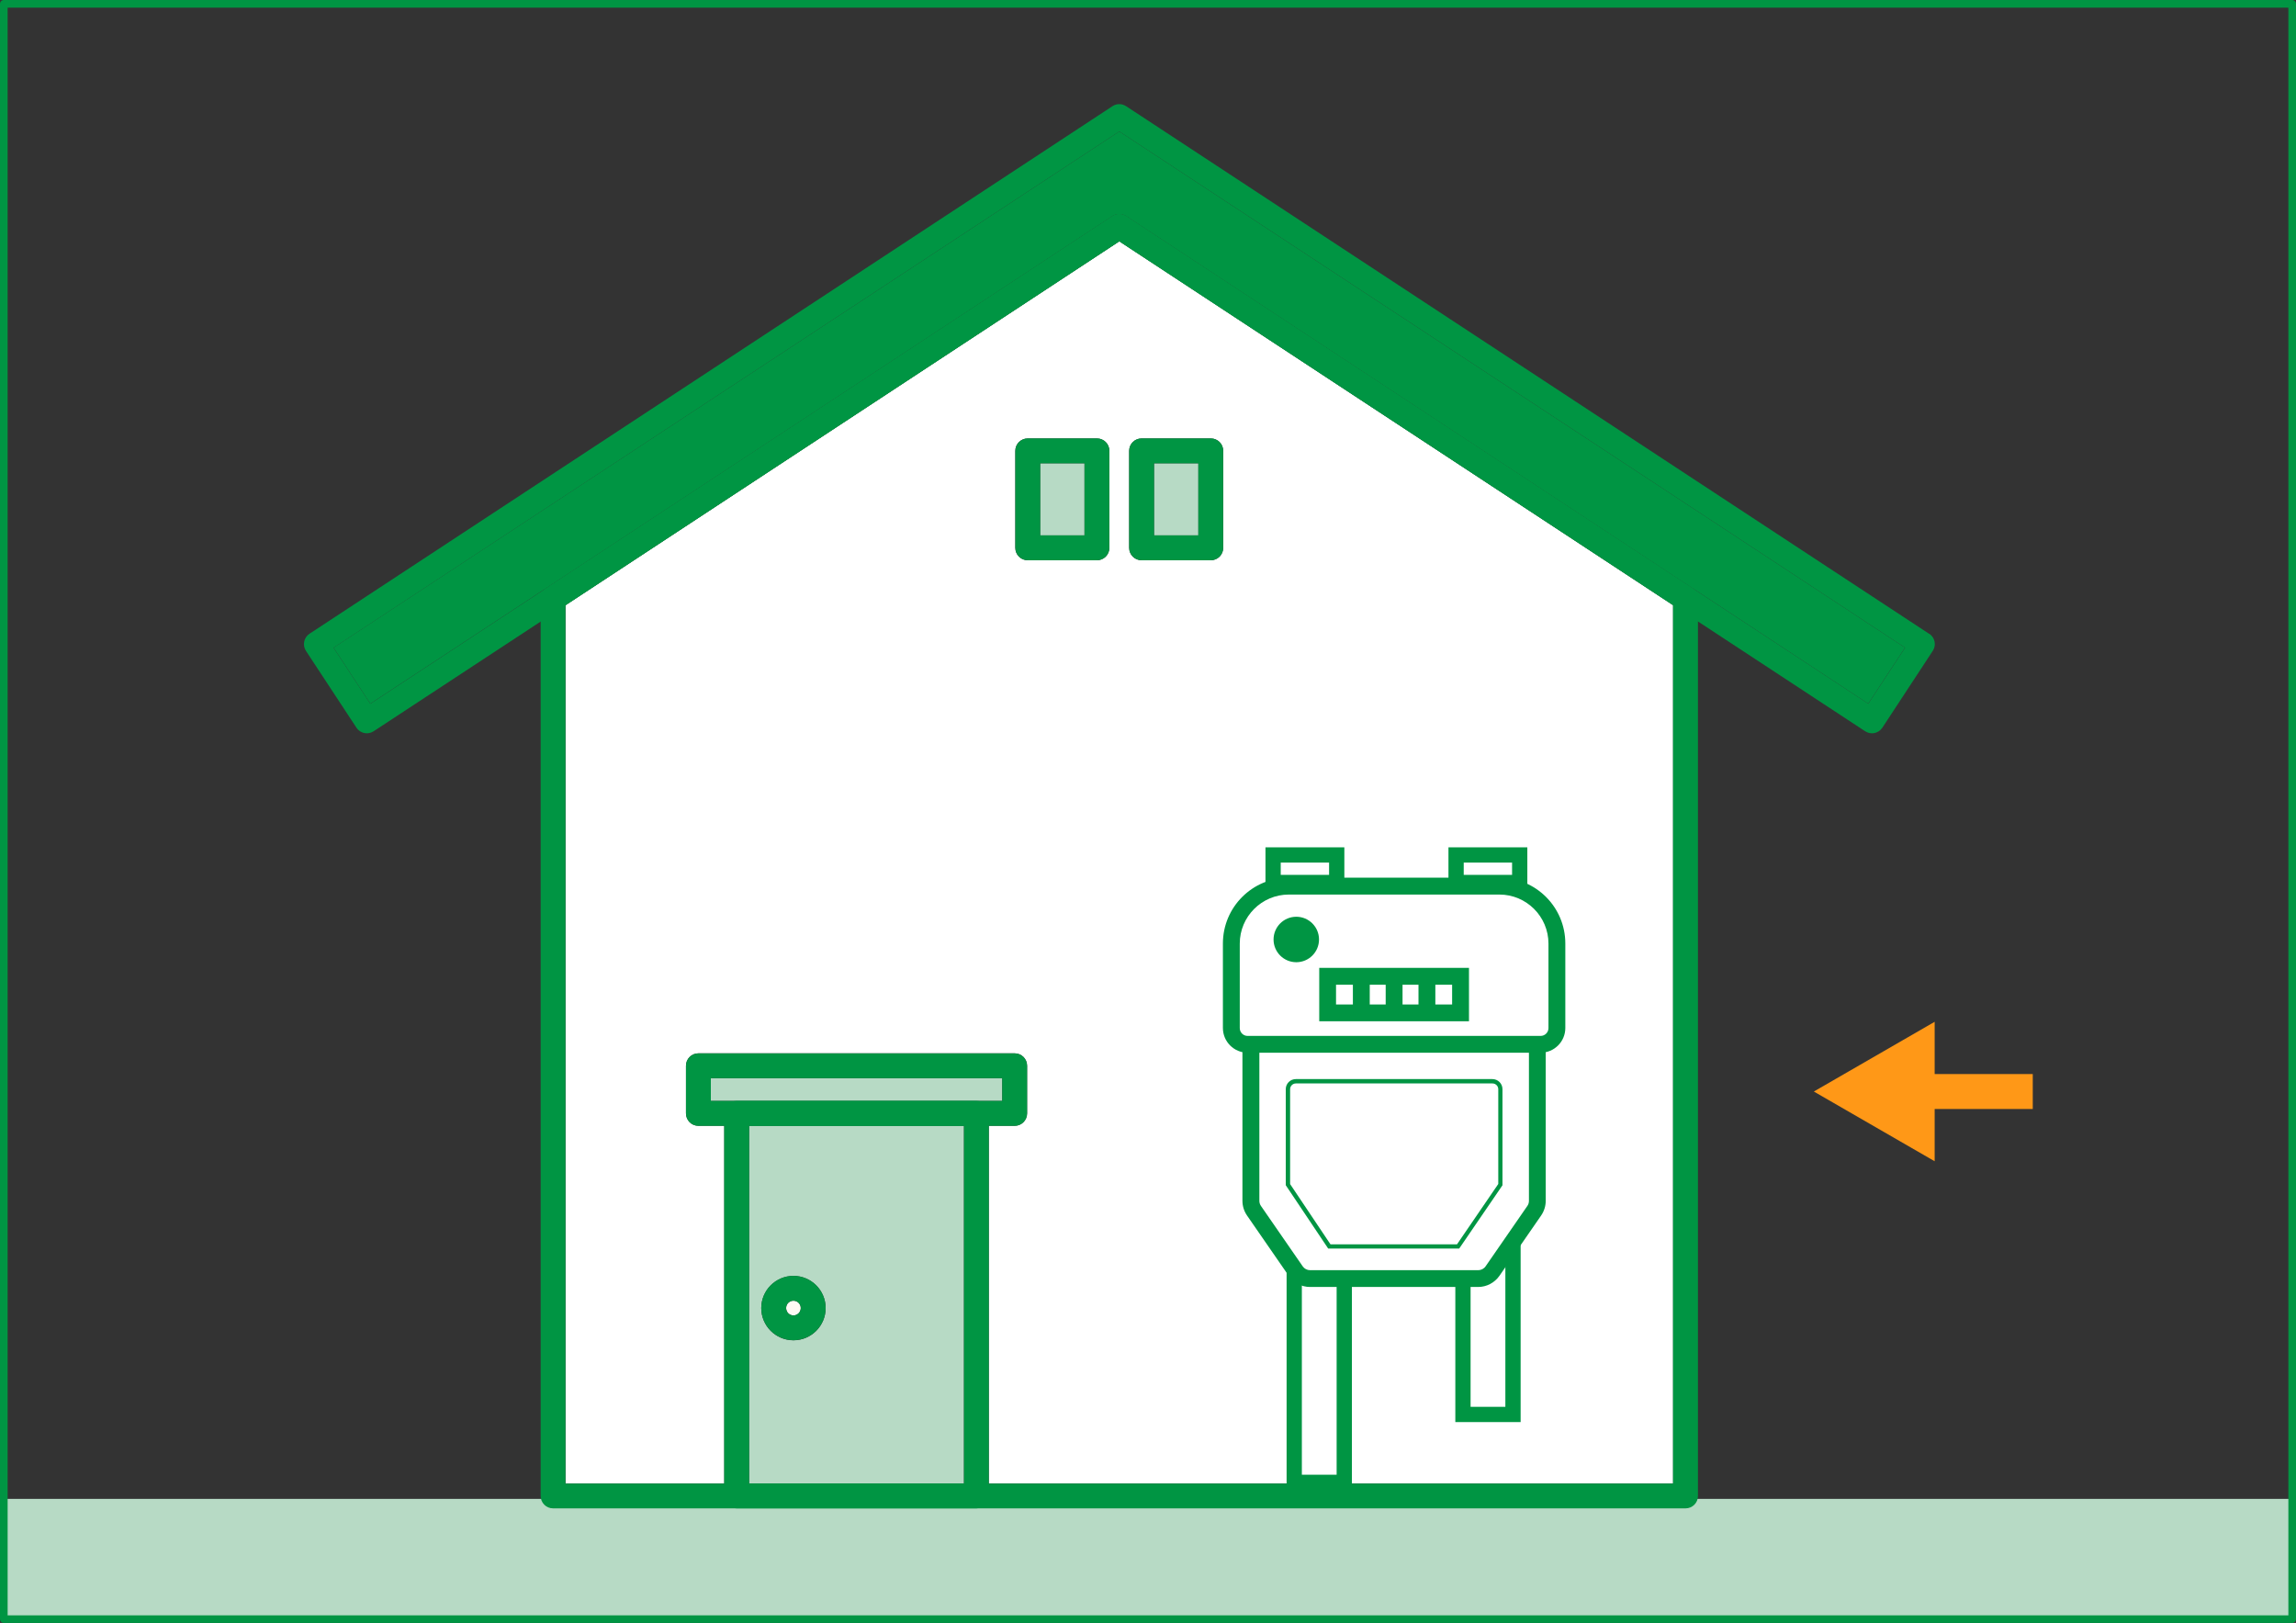 <?xml version="1.0" encoding="UTF-8"?>
<svg id="_レイヤー_2" data-name="レイヤー 2" xmlns="http://www.w3.org/2000/svg" xmlns:xlink="http://www.w3.org/1999/xlink" viewBox="0 0 301 212.74">
  <rect x="0" y="0" width="301" height="212.74" fill="#333333" stroke="none"/>
  <defs>
    <style>
      .cls-1 {
        fill: #009543;
      }

      .cls-1, .cls-2, .cls-3, .cls-4, .cls-5, .cls-6 {
        stroke-width: 0px;
      }

      .cls-2, .cls-7 {
        fill: none;
      }

      .cls-3 {
        fill: #fffaf5;
      }

      .cls-4 {
        fill: #ff9817;
      }

      .cls-7 {
        stroke: #009543;
        stroke-linecap: round;
        stroke-linejoin: round;
      }

      .cls-8 {
        clip-path: url(#clippath);
      }

      .cls-5 {
        fill: #b7dac5;
      }

      .cls-6 {
        fill: #fff;
      }
    </style>
    <clipPath id="clippath">
      <rect class="cls-2" x=".5" y=".5" width="300" height="211.74"/>
    </clipPath>
  </defs>
  <g id="_レイヤー_2-2" data-name=" レイヤー 2">
    <g id="_レイヤー_2-2" data-name=" レイヤー 2-2">
      <g>
        <g class="cls-8">
          <g>
            <rect class="cls-5" x=".5" y="196.48" width="366.65" height="100.94"/>
            <g>
              <rect class="cls-4" x="250.95" y="140.79" width="15.54" height="4.58"/>
              <polygon class="cls-4" points="253.63 152.22 237.79 143.08 253.63 133.94 253.63 152.22"/>
            </g>
            <g>
              <path class="cls-6" d="M146.74,31.63l-72.6,47.7v115.14h20.81v-46.9h-3.39c-.9,0-1.63-.73-1.63-1.63v-6.24c0-.9.72-1.63,1.63-1.63h41.46c.9,0,1.63.72,1.63,1.63v6.24c0,.9-.72,1.63-1.63,1.63h-3.39v46.9h89.71v-115.14l-72.6-47.7h0ZM145.43,71.81c0,.9-.72,1.63-1.63,1.63h-9.07c-.9,0-1.63-.72-1.63-1.63v-12.71c0-.9.73-1.63,1.63-1.63h9.07c.9,0,1.63.72,1.63,1.63v12.71ZM148.03,71.81v-12.71c0-.9.73-1.63,1.63-1.63h9.07c.9,0,1.63.72,1.63,1.63v12.71c0,.9-.72,1.63-1.63,1.63h-9.07c-.9,0-1.63-.72-1.63-1.63Z"/>
              <path class="cls-5" d="M98.2,147.57v46.9h28.17v-46.9h-28.17ZM104.02,175.69c-2.33,0-4.22-1.9-4.22-4.22s1.89-4.22,4.22-4.22,4.22,1.89,4.22,4.22-1.89,4.22-4.22,4.22Z"/>
              <path class="cls-3" d="M104.98,171.46c0,.54-.43.97-.96.97s-.96-.43-.96-.97.43-.96.96-.96.96.43.96.96Z"/>
              <path class="cls-1" d="M249.74,84.9l-4.82,7.34-23.05-15.15h-.02l-74.22-48.77c-.14-.09-.28-.15-.44-.2-.29-.09-.62-.09-.91,0-.15.04-.3.11-.44.2l-63.39,41.65-10.84,7.12-23.06,15.15-4.82-7.34L146.74,17.23l103.01,67.67h0Z"/>
              <rect class="cls-5" x="93.19" y="141.33" width="38.2" height="2.98"/>
              <rect class="cls-5" x="136.36" y="60.73" width="5.81" height="9.45"/>
              <rect class="cls-5" x="151.29" y="60.73" width="5.81" height="9.45"/>
              <path class="cls-1" d="M252.89,83.07L147.63,13.92c-.55-.36-1.25-.36-1.79,0L40.58,83.07c-.37.24-.61.61-.7,1.03s0,.86.23,1.22l6.62,10.07c.31.47.83.73,1.36.73.31,0,.62-.09.9-.27l21.9-14.38,3.26-2.14,72.6-47.7,72.6,47.7,3.26,2.14,21.9,14.38c.37.24.81.33,1.23.24.42-.09.79-.34,1.03-.7l6.61-10.07c.5-.75.28-1.76-.46-2.25h-.03ZM244.92,92.24l-23.05-15.15h-.02l-74.22-48.76c-.14-.09-.28-.15-.44-.2-.29-.09-.62-.09-.91,0-.15.05-.3.11-.44.2l-63.39,41.65-10.84,7.12-23.06,15.15-4.82-7.34L146.74,17.23l103.01,67.67-4.82,7.34h0Z"/>
              <path class="cls-1" d="M221.87,77.09h-.02l-74.22-48.77c-.14-.09-.28-.15-.44-.2-.29-.09-.62-.09-.91,0-.15.04-.3.11-.44.2l-63.39,41.65-10.84,7.12c-.46.3-.73.81-.73,1.36v117.64c0,.9.72,1.63,1.63,1.63h148.46c.9,0,1.63-.72,1.63-1.63v-117.65c0-.54-.27-1.04-.72-1.35h0ZM219.34,194.47H74.13v-115.14l72.6-47.7,72.6,47.69v115.14h.01Z"/>
              <path class="cls-1" d="M133.02,138.08h-41.46c-.9,0-1.63.72-1.63,1.63v6.24c0,.9.72,1.63,1.63,1.63h41.46c.9,0,1.63-.73,1.63-1.63v-6.24c0-.9-.72-1.63-1.63-1.63ZM131.39,144.31h-38.2v-2.98h38.2v2.98Z"/>
              <path class="cls-1" d="M128,144.31h-31.43c-.9,0-1.63.73-1.63,1.63v50.15c0,.9.73,1.63,1.63,1.63h31.43c.9,0,1.63-.72,1.63-1.63v-50.15c0-.9-.72-1.63-1.63-1.63ZM126.38,194.47h-28.17v-46.9h28.17v46.9Z"/>
              <path class="cls-1" d="M104.02,167.24c-2.33,0-4.22,1.89-4.22,4.22s1.89,4.22,4.22,4.22,4.22-1.9,4.22-4.22-1.89-4.22-4.22-4.22ZM104.02,172.43c-.53,0-.96-.43-.96-.97s.43-.96.96-.96.96.43.96.96-.43.97-.96.97Z"/>
              <path class="cls-1" d="M143.81,57.47h-9.07c-.9,0-1.63.72-1.63,1.63v12.71c0,.9.73,1.63,1.63,1.63h9.07c.9,0,1.63-.72,1.63-1.63v-12.71c0-.9-.72-1.63-1.63-1.63ZM142.18,70.18h-5.81v-9.45h5.81v9.45Z"/>
              <path class="cls-1" d="M158.73,57.47h-9.07c-.9,0-1.63.72-1.63,1.63v12.71c0,.9.73,1.63,1.63,1.63h9.07c.9,0,1.63-.72,1.63-1.63v-12.71c0-.9-.72-1.63-1.63-1.63h0ZM157.1,70.18h-5.81v-9.45h5.81v9.45Z"/>
            </g>
            <g>
              <g>
                <rect class="cls-6" x="191.78" y="163.74" width="6.56" height="21.67"/>
                <path class="cls-1" d="M197.35,164.74v19.67h-4.56v-19.67h4.56M199.35,162.74h-8.56v23.67h8.56v-23.67h0Z"/>
              </g>
              <g>
                <rect class="cls-6" x="169.67" y="163.74" width="6.56" height="30.57"/>
                <path class="cls-1" d="M175.23,164.74v28.57h-4.56v-28.57h4.56M177.23,162.74h-8.56v32.57h8.56v-32.57h0Z"/>
              </g>
              <g>
                <path class="cls-6" d="M171.74,167.59c-.75,0-1.45-.37-1.88-.99l-5.47-7.91c-.27-.38-.41-.83-.41-1.3v-23.53h37.56v23.53c0,.47-.14.92-.41,1.3l-5.47,7.91c-.43.62-1.13.99-1.88.99h-22.04,0Z"/>
                <path class="cls-1" d="M200.44,134.98v22.43c0,.24-.07.48-.21.67l-5.47,7.91c-.22.32-.59.51-.97.51h-22.04c-.39,0-.75-.19-.97-.51l-5.47-7.91c-.14-.2-.21-.43-.21-.67v-22.43h35.35M202.65,132.77h-39.77v24.63c0,.69.21,1.36.6,1.93l5.47,7.91c.63.91,1.68,1.46,2.79,1.46h22.04c1.11,0,2.15-.55,2.79-1.46l5.47-7.91c.39-.57.6-1.24.6-1.93v-24.63h0Z"/>
              </g>
              <path class="cls-1" d="M191.29,163.66h-17.17l-5.56-8.3v-12.59c0-.73.59-1.32,1.32-1.32h25.77c.73,0,1.32.59,1.32,1.32v12.6l-5.67,8.29h-.01ZM174.42,163.11h16.59l5.41-7.91v-12.42c0-.42-.34-.76-.76-.76h-25.77c-.42,0-.76.34-.76.76v12.43l5.3,7.91h-.01Z"/>
              <g>
                <rect class="cls-6" x="166.91" y="112.07" width="8.33" height="3.61"/>
                <path class="cls-1" d="M174.24,113.07v1.61h-6.34v-1.61h6.34M176.24,111.07h-10.34v5.61h10.34v-5.61h0Z"/>
              </g>
              <g>
                <rect class="cls-6" x="190.9" y="112.07" width="8.33" height="3.61"/>
                <path class="cls-1" d="M198.23,113.07v1.61h-6.34v-1.61h6.34M200.23,111.07h-10.34v5.61h10.34v-5.61h0Z"/>
              </g>
              <g>
                <path class="cls-6" d="M163.56,136.88c-1.18,0-2.13-.96-2.13-2.13v-11.07c0-4.15,3.38-7.53,7.53-7.53h27.62c4.15,0,7.53,3.38,7.53,7.53v11.07c0,1.18-.96,2.13-2.13,2.13h-38.42Z"/>
                <path class="cls-1" d="M196.57,117.26c3.54,0,6.43,2.88,6.43,6.43v11.07c0,.57-.46,1.03-1.03,1.03h-38.41c-.57,0-1.03-.46-1.03-1.03v-11.07c0-3.54,2.88-6.43,6.43-6.43h27.62M196.57,115.05h-27.62c-4.77,0-8.63,3.86-8.63,8.63v11.07c0,1.79,1.45,3.24,3.24,3.24h38.41c1.79,0,3.24-1.45,3.24-3.24v-11.07c0-4.77-3.86-8.63-8.63-8.63h-.01Z"/>
              </g>
              <circle class="cls-1" cx="169.94" cy="123.15" r="2.98"/>
              <g>
                <path class="cls-1" d="M192.58,133.87h-19.63v-7h19.63v7ZM175.15,131.67h15.22v-2.59h-15.22v2.59Z"/>
                <g>
                  <rect class="cls-1" x="181.66" y="127.86" width="2.21" height="4.91"/>
                  <rect class="cls-1" x="185.96" y="127.86" width="2.21" height="4.91"/>
                  <rect class="cls-1" x="177.36" y="127.86" width="2.21" height="4.91"/>
                </g>
              </g>
            </g>
          </g>
        </g>
        <rect class="cls-7" x=".5" y=".5" width="300" height="211.74"/>
      </g>
    </g>
  </g>
</svg>